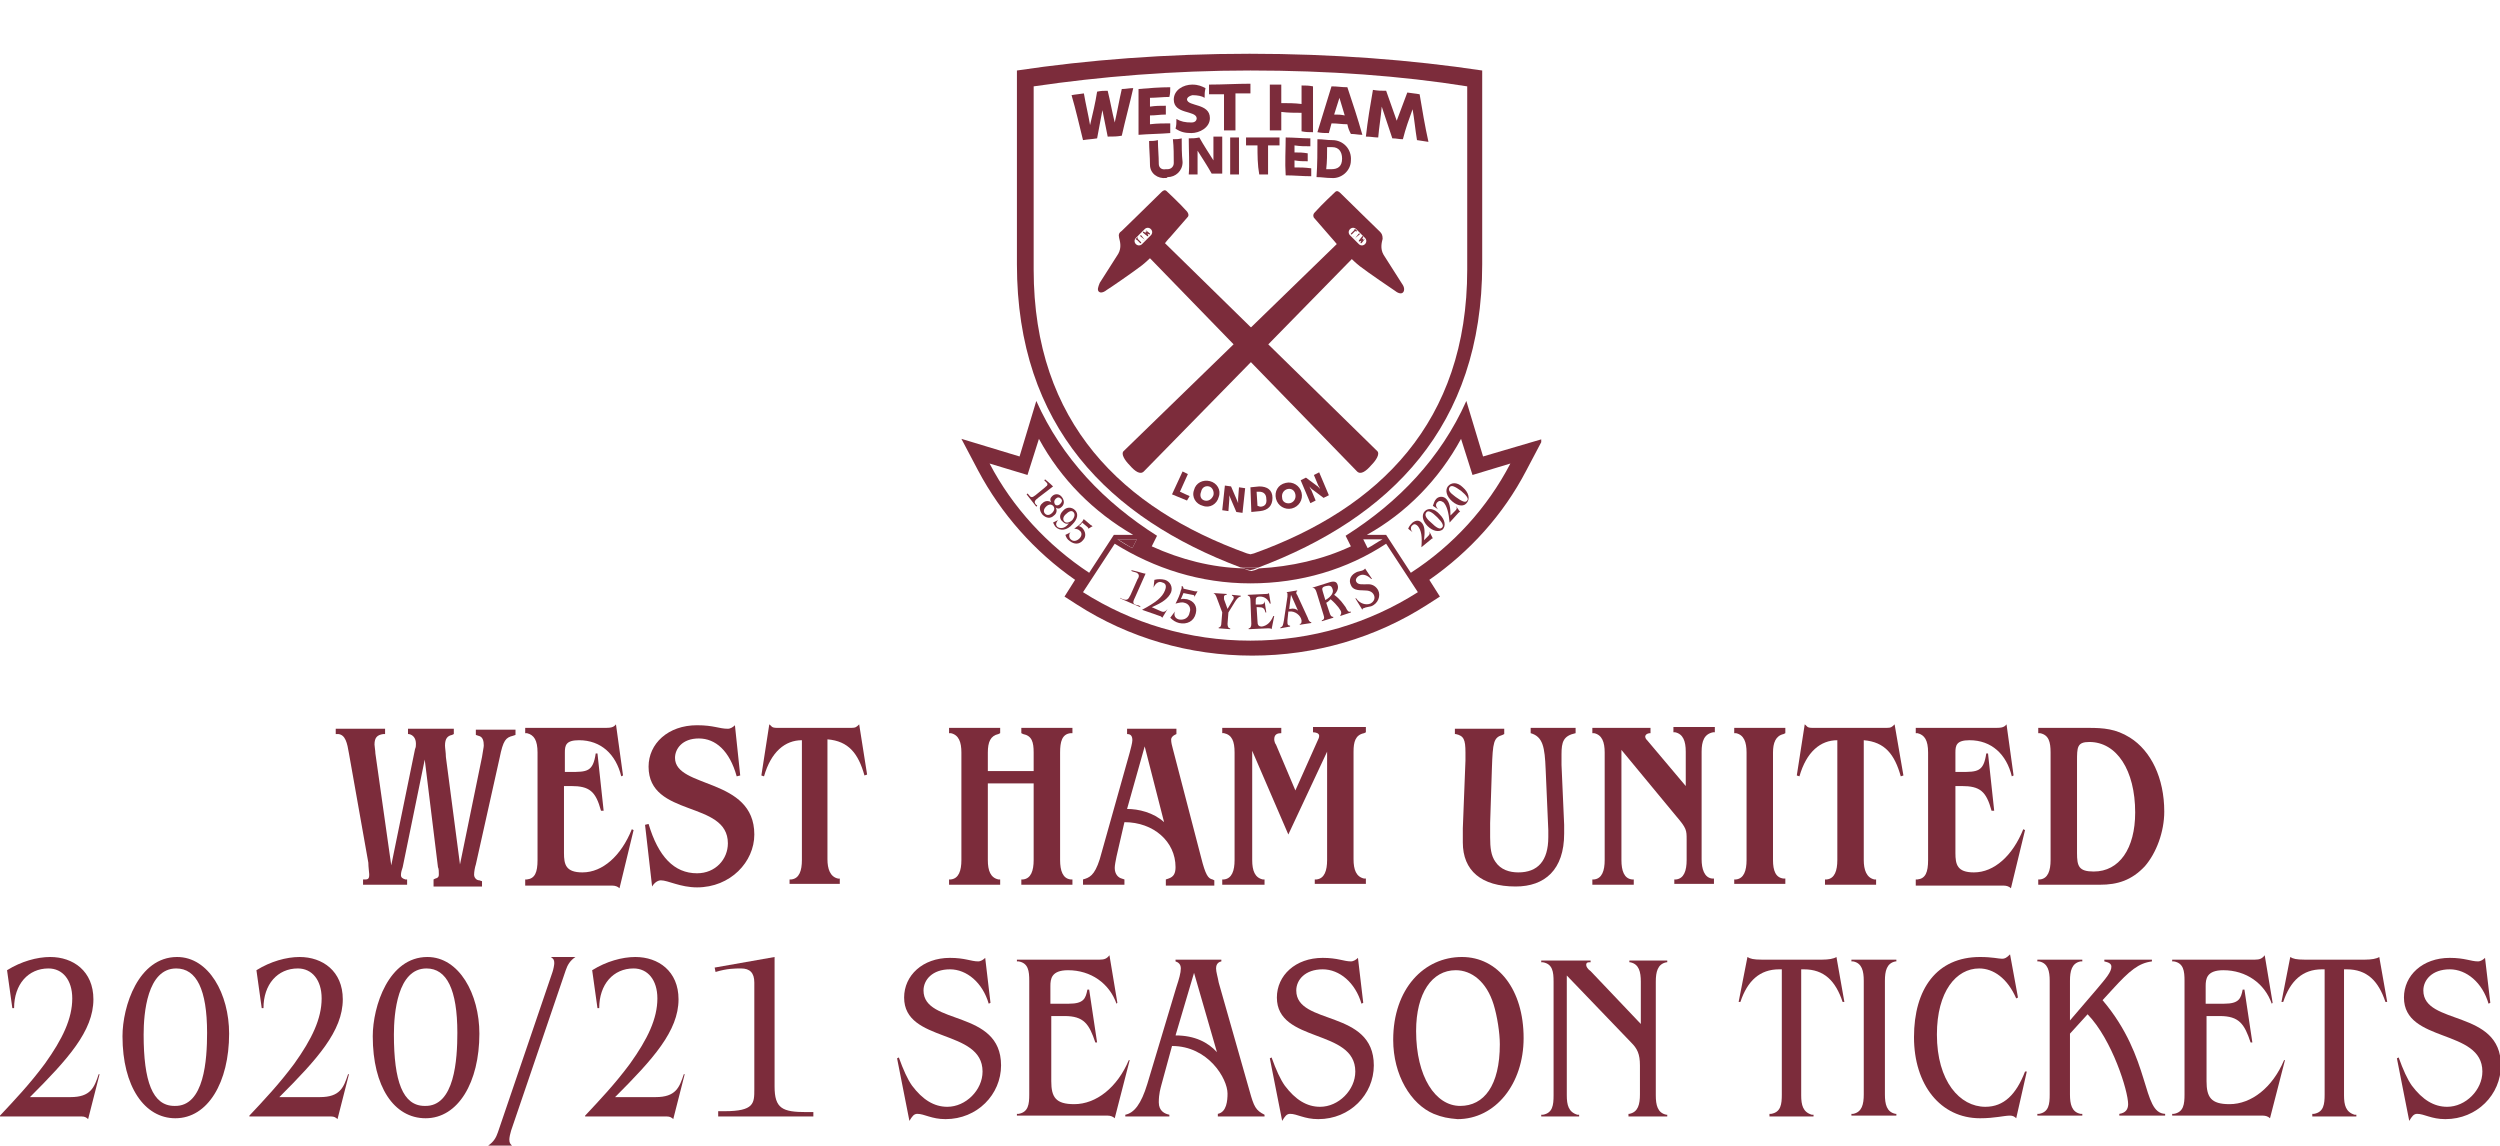 <svg enable-background="new 0 0 283.7 130" viewBox="0 0 283.7 130" xmlns="http://www.w3.org/2000/svg" xmlns:xlink="http://www.w3.org/1999/xlink"><clipPath id="a"><path d="m108.8 6.1h66.1v68.3h-66.1z"/></clipPath><clipPath id="b"><path d="m108.8 6.1h66.1v68.3h-66.1z"/></clipPath><g fill="#7c2c3b"><path d="m49.2 100.4v-.6l.2-.1c.4-.1.4-.3.4-.5 0-.3 0-.6-.1-.8l-1.5-12.2-2.5 12.2c-.1.3-.2.6-.2.9s.2.4.5.5h.2v.6h-5v-.6h.3c.4 0 .4-.3.4-.6 0-.2-.1-.8-.1-1.3l-2.2-12.4c-.2-1.2-.4-2.1-1.2-2.2h-.3v-.6h5.6v.6h-.2c-.7.1-1 .4-1 1.2 0 .2.1.7.1 1l1.8 12.7 2.7-13.2c.1-.2.1-.4.1-.6 0-.6-.3-1-.8-1.1h-.1v-.6h5.2v.6l-.2.1c-.5.1-.8.4-.8 1.2 0 .3.1.8.1 1.3l1.6 12.2 2.5-12.2c.1-.7.2-1.1.2-1.3 0-.5-.1-1-.6-1.1l-.3-.1v-.6h4.5v.6l-.3.1c-.8.2-1.1.5-1.5 2.5l-2.7 12.1c-.1.3-.2.8-.2 1.2 0 .2.2.6.6.6l.3.1v.6h-5.5z"/><path d="m59.6 100.4v-.6h.2c.9-.1 1.2-.8 1.2-2.2v-12.2c0-1.4-.4-2-1.2-2.2h-.2v-.6h8.9c.7 0 1.1 0 1.4-.4l.8 5.8-.2.1c-.6-2.5-2.3-4.1-4.8-4.1-1.5 0-1.6.6-1.6 1.4v2.2h.6c1.9 0 2.6 0 2.9-2.1h.2l.7 6.5h-.3c-.6-2.2-1.3-2.8-3.4-2.8h-.8v7.6c0 1.3.2 2.2 2.1 2.2 2.3 0 4.4-1.9 5.6-4.9l.2.1-1.6 6.6c-.2-.2-.5-.3-.8-.3h-9.9z"/><path d="m73.2 93.6.4-.1c1.1 3.7 2.9 5.6 5.5 5.6 2.1 0 3.5-1.6 3.5-3.4 0-4.9-9-2.9-9-8.7 0-2.6 2.2-4.7 5.5-4.7 1.9 0 2.5.4 3.5.4.3 0 .6-.2.8-.4l.6 5.7-.4.1c-.8-2.9-2.4-4.3-4.3-4.3s-2.7 1.2-2.7 2.2c0 3.5 9 2.2 9 8.7 0 3.1-2.7 6-6.5 6-1.9 0-3.3-.8-4.1-.8-.3 0-.7.2-1 .7z"/><path d="m89.6 100.4v-.6h.2c.9-.1 1.2-1 1.2-2.2v-13.6c-1.9 0-3.5 1.3-4.3 4.1l-.3-.1.9-5.8c.3.2.2.4.9.4h8.4c.5 0 .6-.1.9-.4l.9 5.7-.3.1c-.7-2.5-1.8-3.9-4.2-4.1v13.6c0 1.1.3 2 1.2 2.2h.2v.6h-5.7z"/><path d="m115.9 100.4v-.6h.2c.9-.1 1.2-1 1.2-2.2v-8.7h-5.2v8.7c0 1.2.3 2 1.2 2.2h.2v.6h-5.8v-.6h.2c.9-.1 1.2-1 1.2-2.2v-12.2c0-1.2-.3-2-1.2-2.2h-.2v-.6h5.8v.6l-.2.1c-.9.2-1.2.9-1.2 2.1v2.1h5.2v-2.1c0-1.2-.2-1.9-1.2-2.1l-.2-.1v-.6h5.8v.6h-.2c-1 .1-1.2 1-1.2 2.2v12.2c0 1.2.3 2.1 1.2 2.2h.2v.6z"/><path d="m132.3 100.4v-.6l.3-.1c.6-.2.8-.6.8-1.3 0-2.9-2.5-5.1-5.8-5.1l-.9 3.9c-.1.5-.2 1-.2 1.3 0 .7.4 1.1.8 1.2l.3.1v.6h-4.7v-.6c.7-.2 1.3-.4 1.9-2.3l3.4-12.1c.1-.4.3-1.1.3-1.4 0-.5-.2-.7-.6-.7v-.6h5.6v.6l-.2.1c-.2.1-.4.3-.4.5 0 .4.1.7.2 1.1l3.2 12.3c.5 2 .8 2.4 1.3 2.5l.2.1v.6h-5.5zm-2.4-15.7-2 7.1c1.3 0 3 .4 4.2 1.5z"/><path d="m149.2 100.4v-.6h.2c.9-.1 1.2-1 1.2-2.2v-12.3l-4.4 9.4-4.1-9.5v12.4c0 1.2.3 2 1.2 2.2h.2v.6h-4.8v-.6h.2c.9-.1 1.2-1 1.2-2.2v-12.2c0-1.3-.3-2-1.2-2.2h-.2v-.6h6.7v.6c-.4 0-.8.1-.8.7 0 .2.1.5.2.6l2.2 5.2 2.5-5.6c.1-.2.2-.4.2-.6 0-.3-.4-.4-.7-.4v-.6h6v.6l-.2.1c-1 .2-1.2 1-1.2 2.1v12.2c0 1.2.3 2 1.2 2.2h.2v.6h-5.8z"/><path d="m175.4 87.3c-.1-2.5-.3-3.7-1.7-4.1v-.6h5.1v.6c-1.4.3-1.6 1-1.6 2.4v1.2l.3 6.8v1c0 4.1-2.2 6-5.5 6-3.9 0-6-1.8-6-5 0-.4 0-1.1 0-1.6l.3-7.7c0-.3 0-.7 0-.9 0-1.5-.2-1.9-1.1-2.1h-.1v-.6h5.6v.6l-.2.1c-1 .3-1.1.8-1.2 3.8l-.2 6.2v1.6c0 1.2.1 2.1.6 2.8.6.9 1.6 1.2 2.6 1.2 2.2 0 3.4-1.3 3.4-4 0-.2 0-.6 0-.8z"/><path d="m190 100.4v-.6h.2c.9-.1 1.2-1 1.2-2.2v-2.3c0-1.1 0-1.3-1.2-2.7l-6.2-7.5v12.5c0 1.2.3 2.1 1.2 2.2h.2v.6h-4.7v-.6h.2c.9-.1 1.2-1 1.2-2.2v-12.2c0-1.2-.3-2-1.2-2.2h-.2v-.6h6.6v.6c-.4 0-.6.2-.6.4s.2.4.3.5l4.3 5.1v-3.9c0-1.2-.3-2-1.2-2.2h-.2v-.6h4.7v.6h-.2c-1 .2-1.3 1-1.3 2.2v12.2c0 1.1.3 2.1 1.2 2.2h.2v.6h-4.5z"/><path d="m196.8 100.4v-.6h.2c.9-.1 1.2-1 1.2-2.2v-12.2c0-1.2-.3-2-1.2-2.2h-.2v-.6h5.8v.6l-.2.1c-.9.2-1.2 1-1.2 2.1v12.2c0 1.2.3 2 1.2 2.1h.2v.6h-5.8z"/><path d="m207.1 100.4v-.6h.2c.9-.1 1.2-1 1.2-2.2v-13.6c-1.9 0-3.5 1.3-4.3 4.1l-.3-.1.9-5.8c.3.2.2.4.9.4h8.4c.5 0 .6-.1.9-.4l1 5.8-.3.1c-.7-2.5-1.8-3.9-4.2-4.1v13.6c0 1.1.3 2 1.2 2.2h.2v.6z"/><path d="m217.4 100.4v-.6h.2c.9-.1 1.2-.8 1.2-2.2v-12.2c0-1.4-.4-2-1.2-2.2h-.2v-.6h8.9c.7 0 1.1 0 1.4-.4l.8 5.8-.2.1c-.6-2.5-2.3-4.1-4.8-4.1-1.5 0-1.6.6-1.6 1.4v2.2h.6c1.9 0 2.6 0 2.9-2.1h.2l.7 6.5h-.3c-.6-2.2-1.3-2.8-3.4-2.8h-.7v7.6c0 1.3.2 2.2 2.1 2.2 2.3 0 4.4-1.9 5.6-4.9l.2.1-1.6 6.6c-.2-.2-.5-.3-.8-.3h-10z"/><path d="m231.3 100.4v-.6h.2c.9-.1 1.2-1 1.2-2.2v-12.2c0-1.2-.2-2-1.2-2.2h-.2v-.6h5.7c1.7 0 3.1.1 4.7 1.1 2.4 1.5 3.9 4.6 3.9 8.4 0 2.3-.9 4.7-2.2 6.2-1.5 1.6-3.1 2.1-5.1 2.1zm4.4-3.6c0 1.5.2 2.1 1.9 2.1 2.9 0 4.7-2.6 4.7-6.7 0-4.8-2.1-8-5.2-8-1.4 0-1.4.6-1.4 2.2z"/><path d="m0 126.6c1.6-1.7 3.4-3.6 5.1-5.9 2-2.8 3.1-5.1 3.1-7.4 0-2.1-1.1-3.4-2.7-3.4-2.3 0-3.9 1.8-3.9 4.5h-.2l-.6-4.3c1.6-1 3.4-1.5 4.9-1.5 2.6 0 4.9 1.6 4.9 4.8 0 3.6-2.9 6.8-7.2 11.1h4.6c2.3 0 2.7-1.1 3.2-2.6h.1l-1.3 5.1c-.2-.2-.4-.3-.7-.3h-9.3z"/><path d="m13.9 117.6c0-3.4 1.8-9 6.2-9 3.6 0 5.9 4.2 5.9 8.7 0 5.5-2.4 9.6-6.1 9.6-3.5 0-6-3.6-6-9.3zm9.6-.4c0-4.9-1.2-7.3-3.5-7.3-3.3 0-3.7 5.1-3.7 7.5 0 5.3 1 8.1 3.5 8.1 3.4.1 3.7-5.3 3.7-8.3z"/><path d="m28.3 126.6c1.6-1.7 3.4-3.6 5.1-5.9 2-2.8 3.1-5.1 3.1-7.4 0-2.1-1.1-3.4-2.7-3.4-2.3 0-3.9 1.8-3.9 4.5h-.2l-.6-4.3c1.6-1 3.4-1.5 4.9-1.5 2.6 0 4.9 1.6 4.9 4.8 0 3.6-2.9 6.8-7.2 11.1h4.6c2.3 0 2.7-1.1 3.2-2.6h.1l-1.3 5.1c-.2-.2-.4-.3-.7-.3h-9.3z"/><path d="m42.3 117.6c0-3.4 1.8-9 6.2-9 3.6 0 5.9 4.2 5.9 8.7 0 5.5-2.4 9.6-6.1 9.6-3.6 0-6-3.6-6-9.3zm9.6-.4c0-4.9-1.2-7.3-3.5-7.3-3.3 0-3.7 5.1-3.7 7.5 0 5.3 1 8.1 3.5 8.1 3.4.1 3.7-5.3 3.7-8.3z"/><path d="m55.4 130c.6-.4.9-.9 1.1-1.5l6.2-18.2c.1-.3.2-.8.2-1 0-.4-.1-.5-.4-.7h2.8c-.6.4-.9.9-1.1 1.5l-6.2 18.2c-.1.3-.2.8-.2 1 0 .4.1.5.3.7z"/><path d="m66.4 126.6c1.6-1.7 3.4-3.6 5.1-5.9 2-2.8 3.1-5.1 3.1-7.4 0-2.1-1.1-3.4-2.7-3.4-2.3 0-3.9 1.8-3.9 4.5h-.2l-.6-4.3c1.6-1 3.4-1.5 4.9-1.5 2.6 0 4.9 1.6 4.9 4.8 0 3.6-2.9 6.8-7.2 11.1h4.6c2.3 0 2.7-1.1 3.2-2.6h.1l-1.3 5.1c-.2-.2-.4-.3-.7-.3h-9.3z"/><path d="m81.5 126.6v-.5h.7c3.4 0 3.4-.9 3.4-2.5v-12.1c0-1.1-.5-1.6-1.5-1.6-.7 0-1.6 0-2.9.4l-.1-.5 6.8-1.2v14.7c0 2.5.9 2.9 3.6 2.9h.8v.5h-10.8z"/><path d="m101.8 120.1.2-.1c.5 1.4 1 2.5 1.5 3.2 1.2 1.6 2.5 2.4 4 2.4 2.1 0 4-1.9 4-4 0-4.9-8.9-3.2-8.9-8.4 0-2.5 2.1-4.5 5.2-4.5 1.7 0 2.4.4 3.2.4.3 0 .6-.2.8-.4l.6 5.1-.2.1c-.7-2.4-2.5-3.9-4.4-3.9-2 0-3 1.2-3 2.4 0 4 8.8 2.1 8.8 8.5 0 3.3-2.7 6.1-6.3 6.1-1.6 0-2.4-.6-3.2-.6-.4 0-.6.3-.9.8z"/><path d="m115.4 126.6v-.2h.2c1.1-.2 1.2-1.1 1.2-2.2v-12.9c0-1.1-.1-2-1.2-2.2h-.2v-.2h9.4c.5 0 .8-.1 1.1-.5l.9 5.4-.1.1c-.8-2.3-2.9-3.8-5.5-3.8-1.9 0-2 1-2 1.8v2h2.1c1.7 0 1.9-.6 2.1-1.6h.2l.9 6h-.2c-.7-2.1-1.3-3-3.5-3h-1.5v7.4c0 1.8.5 2.6 2.6 2.6 2.5 0 4.9-1.9 6.2-5h.1l-1.7 6.6c-.2-.2-.5-.3-.8-.3z"/><path d="m138.2 126.6v-.2c1-.2 1.1-1.5 1.1-2.3 0-1.7-2.2-5.4-6.3-5.4l-1.2 4.4c-.1.4-.3 1-.3 2s.7 1.3 1.2 1.4v.2h-5v-.2c1-.2 1.8-1.2 2.5-3.5l3.3-11c.3-.9.5-1.6.5-2.1s-.3-.7-.6-.8v-.2h5.2v.2c-.5.1-.6.5-.6.8 0 .4.2 1 .3 1.6l3.5 12.3c.5 1.8.7 2.2 1.7 2.7v.2h-5.3zm-2.7-16.2-2.1 7.1c2.2 0 3.7.8 4.7 1.9z"/><path d="m144.1 120.1.2-.1c.5 1.4 1 2.5 1.5 3.2 1.2 1.6 2.5 2.4 4 2.4 2.1 0 4-1.9 4-4 0-4.9-8.9-3.2-8.9-8.4 0-2.5 2.1-4.5 5.2-4.5 1.7 0 2.4.4 3.2.4.3 0 .6-.2.8-.4l.6 5.1-.2.1c-.7-2.4-2.5-3.9-4.4-3.9-2 0-3 1.2-3 2.4 0 4 8.8 2.1 8.8 8.5 0 3.3-2.7 6.1-6.3 6.1-1.6 0-2.4-.6-3.2-.6-.4 0-.6.3-.9.8z"/><path d="m162.7 126.4c-2.6-1.1-4.6-4.4-4.6-8.4 0-5.8 3.5-9.4 7.8-9.4 4.1 0 7 3.7 7 9.2 0 5.2-3.2 9.2-7.5 9.2-1.1-.1-1.7-.2-2.7-.6zm7.5-7.9c0-1.3-.3-3.2-.7-4.5-.8-2.6-2.5-3.9-4.3-3.9-2.7 0-4.5 2.6-4.5 6.9 0 5.2 2.2 8.5 5 8.5 2.7 0 4.5-2.3 4.5-7z"/><path d="m184.8 126.6v-.2h.1c1-.2 1.2-1.1 1.2-2.2v-3.3c0-1.3-.3-1.9-1-2.6l-7.3-7.6v13.6c0 1.1.2 1.9 1.2 2.2h.2v.2h-4.3v-.2h.2c1.1-.2 1.2-1.1 1.2-2.2v-12.9c0-1.1-.1-2-1.2-2.2h-.2v-.2h5.6v.2h-.2c-.2 0-.3.1-.3.3s.2.5.5.7l5.7 6v-4.8c0-1.1-.2-2-1.2-2.2h-.1v-.2h4.3v.2h-.1c-1 .2-1.2 1.1-1.2 2.2v12.9c0 1.1.2 2 1.2 2.2h.1v.2h-4.4z"/><path d="m200.8 126.6v-.2h.2c1.1-.2 1.2-1.1 1.2-2.2v-14.2c-.1 0-.2 0-.3 0-2.2 0-3.6 1.3-4.4 3.7h-.2l1-5.1c.3.2.7.3 1.6.3h6.9c.7 0 1.3-.1 1.6-.3l.9 5.1h-.2c-.8-2.4-2.1-3.7-4.4-3.7-.1 0-.2 0-.3 0v14.3c0 1.1.2 1.9 1.2 2.2h.2v.2h-5z"/><path d="m210.1 126.6v-.2h.2c1-.2 1.2-1.1 1.2-2.2v-12.9c0-1.1-.2-2-1.2-2.2h-.2v-.2h5.1v.2h-.1c-1 .2-1.2 1.1-1.2 2.2v12.9c0 1.1.2 2 1.2 2.2h.1v.2z"/><path d="m228.8 126.9c-.2-.2-.4-.3-.7-.3-.7 0-1.7.3-3.4.3-4.5 0-7.5-3.8-7.5-9.2 0-5.5 2.6-9.1 7.5-9.1 1.4 0 2.1.2 2.5.2.3 0 .5-.1.9-.5l.9 4.9-.2.1c-1-2.3-2.6-3.4-4.2-3.4-2.6 0-4.8 2.6-4.8 7.5 0 5.3 2.6 8.2 5.5 8.2 2.1 0 3.5-1.4 4.5-4h.2z"/><path d="m240.5 126.6v-.2c.7-.1 1-.5 1-1.1 0-1.5-1.8-7.3-4.6-10.2l-2 2.2v6.9c0 1.1.2 2 1.2 2.2h.2v.2h-5.1v-.2h.2c1.1-.2 1.2-1.1 1.2-2.2v-12.9c0-1.1-.2-2-1.2-2.2h-.2v-.2h5.1v.2h-.2c-1 .2-1.2 1.1-1.2 2.2v4.5l3-3.5c1.1-1.3 1.7-2 1.7-2.6 0-.4-.4-.5-.8-.6v-.2h5.4v.2c-1.5.2-2.5 1-4.5 3.2l-1.1 1.2c5.6 6.6 4.4 12.8 7.1 12.9v.2z"/><path d="m246.5 126.6v-.2h.2c1.1-.2 1.2-1.1 1.2-2.2v-12.9c0-1.1-.1-2-1.2-2.2h-.2v-.2h9.4c.5 0 .8-.1 1.1-.5l.9 5.4-.1.1c-.8-2.3-2.9-3.8-5.5-3.8-1.9 0-2 1-2 1.8v2h2.1c1.7 0 1.9-.6 2.1-1.6h.2l.9 6h-.2c-.7-2.1-1.3-3-3.5-3h-1.5v7.4c0 1.8.5 2.6 2.6 2.6 2.5 0 4.9-1.9 6.2-5h.1l-1.7 6.6c-.2-.2-.5-.3-.8-.3z"/><path d="m262.4 126.6v-.2h.2c1.1-.2 1.2-1.1 1.2-2.2v-14.2c-.1 0-.2 0-.3 0-2.2 0-3.6 1.3-4.4 3.7h-.2l1-5.1c.3.2.7.3 1.6.3h6.9c.7 0 1.3-.1 1.6-.3l.9 5.1h-.2c-.8-2.4-2.1-3.7-4.4-3.7-.1 0-.2 0-.3 0v14.3c0 1.1.2 1.9 1.2 2.2h.2v.2h-5z"/><path d="m272 120.1.2-.1c.5 1.4 1 2.5 1.5 3.2 1.2 1.6 2.5 2.4 4 2.4 2.1 0 4-1.9 4-4 0-4.9-8.9-3.2-8.9-8.4 0-2.5 2.1-4.5 5.2-4.5 1.7 0 2.4.4 3.2.4.3 0 .6-.2.8-.4l.6 5.1-.2.1c-.7-2.4-2.5-3.9-4.4-3.9-2 0-3 1.2-3 2.4 0 4 8.8 2.1 8.8 8.5 0 3.3-2.7 6.1-6.3 6.1-1.6 0-2.4-.6-3.2-.6-.4 0-.6.3-.9.8z"/><path clip-path="url(#a)" d="m126.8 61.2c.6.3 1.1.7 1.7 1l.5-1z"/><path clip-path="url(#a)" d="m117.3 30.6v-20.8c7.5-1.1 15.8-1.8 24.6-1.8s17.1.6 24.6 1.8v20.8c0 17.3-10 27.1-24.2 32.2l-.4.1-.4-.1c-14.1-5.1-24.2-14.8-24.2-32.2m25.5 33.8c14.9-5.6 25.4-16 25.4-34.4v-22c-8-1.2-16.9-1.9-26.4-1.9-9.4 0-18.4.7-26.4 1.9v22c0 18.4 10.5 28.8 25.4 34.4h.9z"/><path clip-path="url(#a)" d="m160.1 65-2.8-4.3h-2.2c4.5-2.5 8.2-6.3 10.7-10.9l1.3 4.1 4.3-1.3c-2.6 5-6.5 9.3-11.3 12.4m-5.4-3.8h2.2c-.6.3-1.1.7-1.7 1zm-12.8 11.5c-7 0-13.5-2-19-5.5l3.6-5.5c4.5 2.8 9.7 4.5 15.4 4.5s11-1.6 15.4-4.5l3.6 5.5c-5.5 3.5-12 5.5-19 5.5m-12.9-11.5-.5 1c-.6-.3-1.1-.6-1.7-1zm-16.7-8.6 4.3 1.3 1.3-4.1c2.5 4.6 6.2 8.3 10.7 10.9h-2.2l-2.8 4.3c-4.7-3.1-8.7-7.4-11.3-12.4m56-.8-1.9-6.3c-2.9 6.5-7.7 11.5-13.7 15.3l.6 1.2c-3.2 1.5-6.8 2.3-10.4 2.5-.2.1-.3.1-.5.2l-.4.1-.4-.1c-.2-.1-.3-.1-.5-.2-3.6-.1-7.1-1-10.4-2.5l.6-1.2c-6-3.8-10.8-8.8-13.7-15.3l-1.9 6.3-6.6-2 1.9 3.6c2.6 4.9 6.4 9.2 11 12.4l-1.2 1.9 1.4.9c5.9 3.8 12.8 5.8 19.9 5.8 7.1 0 14-2 19.9-5.8l1.4-.9-1.2-1.9c4.6-3.2 8.4-7.4 11-12.4l1.9-3.6z"/><path clip-path="url(#a)" d="m141.9 64.7.4-.1c.2-.1.3-.1.5-.2-.3 0-.6 0-1 0-.3 0-.6 0-.9 0 .2.1.3.1.5.2z"/><path clip-path="url(#a)" d="m154 53.5c.4.4 1 0 1.6-.7.6-.6 1-1.3.7-1.6l-24.3-23.8c-.4-.4-1.1-.3-1.6.1-.5.5-.5 1.2-.1 1.6z"/><path clip-path="url(#a)" d="m129.8 53.5c-.4.4-1 0-1.6-.7-.6-.6-1-1.3-.7-1.6l24.4-23.7c.4-.4 1.1-.3 1.6.1.5.5.5 1.2.1 1.6z"/><path clip-path="url(#a)" d="m154.9 27.7c.2-.2.2-.5 0-.7l-1-1c-.2-.2-.5-.2-.7 0s-.2.5 0 .7l1 1c.2.2.5.2.7 0m-3.8-.7-2-2.3s-.2-.3.1-.6c.8-.9 2.3-2.3 2.3-2.3.2-.2.4-.1.6.1 1.2 1.2 4.3 4.2 4.5 4.4s.3.4.3.8c-.1.4-.3 1.1.1 1.8l2.1 3.3c.3.4.3.8.1 1-.1.1-.4.2-.9-.2-.3-.2-3.1-2.1-4-2.8-.5-.4-.9-.8-.9-.8l-1.7-1.7c-.1-.1-.4-.5-.6-.7"/><path clip-path="url(#a)" d="m153.8 27c0 .1-.1.1 0 0-.1 0-.1 0 0 0l.4-.5h.1v.1z"/><path clip-path="url(#a)" d="m154 27.2c-.1 0-.1 0 0 0-.1 0-.1-.1 0 0-.1-.1-.1-.1 0 0 0-.1 0 0 0 0"/><path clip-path="url(#a)" d="m153.6 26.9c-.1 0-.1-.1 0 0 0-.1 0-.1 0 0 .1-.1.1 0 0 0"/><path clip-path="url(#a)" d="m154 26.2-.2-.2h-.1v.1l-.4.4v.1h.1l.4-.4c.1.1.1.1.2 0 0 .1 0 .1 0 0"/><path clip-path="url(#a)" d="m154.9 27.1c-.1 0-.1 0 0 0l-.3.2.1-.1s0 0 0-.1 0 0-.1 0l-.1.1.2-.3v-.1h-.1l-.4.5v.1h.1l.2-.1-.1.2v.1h.1z"/><path clip-path="url(#a)" d="m130.6 26c-.2-.2-.5-.2-.7 0l-1 1c-.2.2-.2.5 0 .7s.5.2.7 0l1-1c.2-.2.2-.5 0-.7m1.6 1.6-1.7 1.7s-.4.4-.9.8c-.9.7-3.8 2.7-4 2.8-.5.4-.8.3-.9.2-.2-.2-.1-.5.1-1l2.1-3.3c.4-.7.2-1.4.1-1.8s0-.6.3-.8c.2-.2 3.3-3.2 4.5-4.4.2-.2.4-.3.6-.1 0 0 1.5 1.4 2.3 2.3.3.4.1.6.1.6l-2 2.3c-.3.3-.6.7-.6.7"/><path clip-path="url(#a)" d="m129.9 27.2c0 .1-.1.1 0 0l-.5-.4v-.1h.1z"/><path clip-path="url(#a)" d="m130.1 27s0 .1 0 0c-.1.1-.1.1 0 0-.1.1-.1 0 0 0-.1 0-.1 0 0 0"/><path clip-path="url(#a)" d="m129.7 27.3c.1 0 .1.1 0 0 0 .1 0 .1 0 0-.1.1-.1 0 0 0z"/><path clip-path="url(#a)" d="m129.1 26.9-.2.2v.1h.1l.4.4h.1v-.1l-.4-.4s0 0 0-.2c.1.1.1.1 0 0z"/><path clip-path="url(#a)" d="m130 26.1c-.1 0-.1 0 0 0l.2.3-.1-.1s0 0-.1 0v.1l.1.1-.3-.2h-.1v.1l.5.4h.1s0 0 0-.1l-.1-.2.2.1h.1s0 0 0-.1z"/><path clip-path="url(#a)" d="m117.8 56.5 1.7-1.3c-.1-.1-.4-.4-.9-.8l-.1.1c.1.1.2.2.3.3s.1.3-.1.4c0 0 0 0-.1.1l-1.1.9c-.4.3-.5.3-.8-.1 0 0 0 0-.1-.1l-.1.1 1.1 1.4.1-.1c0-.1-.1-.1-.1-.1-.3-.3-.2-.5.2-.8-.1.1 0 .1 0 0"/><path clip-path="url(#a)" d="m120.4 56.6c.2.2.1.4-.1.6s-.5.2-.6 0-.1-.4.1-.6.4-.2.6 0m-.9.8c.2.2.2.5-.1.8s-.6.3-.8.1-.2-.5.1-.8.6-.3.8-.1m.3.2c.3.2.5.1.7-.1.3-.3.3-.7 0-1.1s-.8-.4-1.1-.1c-.2.2-.3.4-.1.7-.3-.2-.7-.2-1 .1-.4.3-.4.8 0 1.3.4.4.9.5 1.3.1.3-.2.4-.6.2-.9"/><path clip-path="url(#a)" d="m121.8 58.1c.2.2.2.5-.1.9-.3.3-.7.4-.9.2s-.2-.5.1-.8c.4-.4.7-.5.9-.3m-2.3 1.2c.1.2.2.4.3.5.5.5 1.3.4 1.9-.3.6-.6.7-1.2.3-1.6s-1-.4-1.4.1c-.4.4-.4.9 0 1.2.2.2.4.3.7.2 0 0 0 0-.1.1-.4.5-.9.5-1.2.3-.2-.2-.2-.4 0-.7 0 0 0 0 .1-.1z"/><path clip-path="url(#a)" d="m123 58.9c-.1.1-.1.2-.2.3-.2.3-.5.5-.9.8.3 0 .5.1.6.2.3.2.3.6 0 .9s-.7.4-1 .1c-.2-.2-.2-.5-.1-.7 0 0 .1-.1.1-.1l-.6.3c.1.3.2.5.5.7.5.4 1.1.4 1.5-.1.4-.4.3-1-.1-1.4-.1-.1-.3-.2-.4-.2.2-.1.3-.2.4-.4l.6.5c.1.1.1.1.1.2l.5-.3c-.1 0-.1-.1-.2-.1l-.7-.6c0 .1 0 0-.1-.1"/><path clip-path="url(#a)" d="m128.8 67.8 1.2-2.7c-.2 0-.7-.2-1.6-.4v.1c.2.1.4.1.6.2s.3.3.2.5c0 0 0 .1-.1.2l-.8 1.8c-.3.6-.4.7-1.1.4 0 0-.1 0-.1-.1v.1l2.3 1v-.1c-.1 0-.1-.1-.2-.1-.7-.1-.7-.3-.4-.9-.1 0-.1 0 0 0"/><path clip-path="url(#a)" d="m130.7 68.9c1.2-.5 1.9-1 2.2-1.7.2-.6-.1-1.2-.7-1.4-.4-.1-.8-.1-1.2 0l-.1.9c.2-.5.6-.8 1-.6.4.1.5.4.3.9-.3.8-1.1 1.4-2.6 2.2l2 .7c.1 0 .2.1.3.2l.6-1c-.3.4-.5.4-.9.2z"/><path clip-path="url(#a)" d="m134.1 66.5c0 .2 0 .3-.1.5-.1.5-.3.9-.6 1.5.4-.1.7-.2 1-.1.5.1.8.6.6 1.1-.1.6-.6.9-1.2.8-.4-.1-.6-.4-.5-.8 0-.1 0-.1.1-.2l-.6.8c.3.3.6.5 1 .6.9.2 1.7-.2 1.9-1.1.2-.8-.2-1.4-1-1.6-.2 0-.4-.1-.7 0 .1-.2.2-.5.3-.7l1 .2c.2 0 .3.1.2.3l.4-.7c-.1 0-.2 0-.3 0l-1.3-.3c0-.2-.1-.3-.2-.3"/><path clip-path="url(#a)" d="m137.7 67.3c.2.1.3.3.4.6l.6 1.6-.1 1.2c0 .3-.1.5-.3.5v.1l1.3.1v-.1c-.2 0-.3-.2-.3-.5l.1-1.3.8-1.3c.2-.3.4-.5.6-.5v-.1l-1-.1v.1c.1 0 .2.1.2.2s0 .2-.1.3l-.6 1-.4-1.1c0-.1 0-.2 0-.3s.1-.2.3-.2v-.1z"/><path clip-path="url(#a)" d="m142.5 68.6v-.4c0-.3 0-.5.5-.5s.9.3 1.1.8h.1l-.2-1.2c-.1.1-.2.1-.3.1l-2.1.1v.1c.2 0 .3.2.3.5l.1 2.7c0 .3-.1.5-.3.5v.1l2.2-.1c.2 0 .3 0 .4.1l.3-1.5h-.1c-.3.7-.7 1.1-1.3 1.2-.4 0-.5-.2-.5-.6l-.1-1.6h.2c.5 0 .7.1.8.6h.1l-.2-1.3c0 .3-.2.4-.5.4z"/><path clip-path="url(#a)" d="m146.5 67.5.8 1.8c-.2-.2-.5-.3-.9-.2 0 0 0 0-.1 0zm-.5-.3c.1.1.1.1.1.2v.3l-.4 2.7c-.1.5-.1.7-.4.8v.1l1.1-.2v-.1c-.2 0-.3-.1-.3-.3 0-.1 0-.2 0-.3l.1-1h.1c.6-.1 1.3.4 1.4 1 0 .2 0 .4-.2.4v.1l1.3-.2v-.1c-.2 0-.3-.2-.4-.5l-1.2-2.6c-.1-.1-.1-.2-.1-.2 0-.1 0-.2.1-.2v-.1z"/><path clip-path="url(#a)" d="m150.4 68.1-.3-1c-.1-.3-.1-.5.4-.6.4-.1.6 0 .7.3.2.4-.1.9-.8 1.3m-1.5-1.4c.3 0 .4.2.5.5l.8 2.6c.1.3.1.5-.2.6v.1l1.3-.4v-.1c-.2 0-.3-.1-.4-.4l-.4-1.2c.2-.1.3-.2.5-.4.8.7 1.2 1.3 1.2 1.5 0 .1 0 .2-.1.3v.1l1.2-.4v-.1c-.3.1-.4-.1-.6-.5-.3-.4-.6-.9-1.3-1.4.4-.4.5-.8.4-1.1-.1-.4-.4-.5-1-.3z"/><path clip-path="url(#a)" d="m154.9 64.5c0 .1-.1.1-.2.2-.2.1-.4.1-.7.2-.7.3-1 .9-.7 1.5.2.5.7.6 1.5.6.5 0 .9.1 1.1.5s0 .8-.4 1c-.5.2-1.2 0-1.6-.6h-.1l.8 1.3c0-.1.1-.2.2-.2.2-.1.4-.1.8-.2.8-.3 1.1-1.2.8-1.8-.2-.4-.6-.7-1.1-.7-.7 0-1.2.1-1.4-.3-.1-.2 0-.5.4-.7s.9 0 1.3.4h.1z"/><path clip-path="url(#a)" d="m161.6 61.3c.1-.9.1-1.5-.2-1.9s-.7-.4-1.1-.1c-.2.2-.4.4-.5.7l.5.4c-.3-.3-.2-.7 0-.8.2-.2.4-.1.6.1.4.5.5 1.2.4 2.4l1.1-.9c.1-.1.1-.1.2-.1l-.4-.8c.1.3 0 .4-.2.6z"/><path clip-path="url(#a)" d="m161.9 58.1c.2-.2.6 0 1.2.6s.8 1 .5 1.2c-.2.2-.6 0-1.2-.6-.6-.5-.8-.9-.5-1.2m-.2-.1c-.4.4-.3 1.1.3 1.7s1.3.7 1.7.4c.4-.4.3-1.1-.3-1.7-.6-.7-1.3-.8-1.7-.4"/><path clip-path="url(#a)" d="m164.6 58.5c0-.9-.1-1.5-.5-1.9-.3-.3-.8-.3-1.1 0-.2.2-.3.5-.4.8l.6.4c-.3-.3-.3-.6-.1-.8s.4-.2.7 0c.4.4.6 1.2.7 2.3l1-1.1c.1-.1.1-.1.2-.1l-.5-.7c.2.3.1.4-.1.6z"/><path clip-path="url(#a)" d="m164.5 55.3c.2-.3.6-.1 1.3.4.6.5.9.9.7 1.1-.2.3-.6.1-1.3-.4s-.9-.8-.7-1.1m-.2-.1c-.3.4-.2 1.1.5 1.7s1.4.6 1.7.1c.3-.4.2-1.1-.5-1.7-.6-.6-1.3-.6-1.7-.1"/><path clip-path="url(#a)" d="m132.3 20.2c-.9.1-1.8-.5-1.8-1.5 0-.9-.1-1.8-.1-2.7.4 0 .6 0 1-.1 0 .9.1 1.8.1 2.7 0 .4.3.7.8.6h.2c.4 0 .7-.3.7-.7 0-.9 0-1.8-.1-2.7.4 0 .6 0 1-.1 0 .9 0 1.8.1 2.7 0 1-.8 1.7-1.7 1.7-.1.1-.1.1-.2.1"/><path clip-path="url(#a)" d="m134.9 15.7c.5 0 .7 0 1.2-.1.5.9 1.1 1.8 1.6 2.6 0-.9 0-1.8 0-2.7h1v4.2c-.5 0-.7 0-1.2 0-.5-.9-1.1-1.8-1.6-2.6v2.7c-.4 0-.6 0-1 0 .1-1.2 0-2.7 0-4.1"/><path clip-path="url(#a)" d="m139.6 15.6h1v4.2c-.4 0-.6 0-1 0 0-1.4 0-2.8 0-4.2"/><path clip-path="url(#a)" d="m142.7 16.5c-.5 0-.8 0-1.3 0 0-.4 0-.5 0-.9h3.8v.9c-.5 0-.8 0-1.3 0v3.3c-.4 0-.6 0-1 0-.2-1.1-.2-2.2-.2-3.3"/><path clip-path="url(#a)" d="m145.9 15.6c.9 0 1.9.1 2.8.1v.9c-.7 0-1.1 0-1.8-.1v.8c.6 0 .9 0 1.5.1v.9c-.6 0-.9 0-1.5-.1v.8c.7 0 1.1 0 1.9.1v.9c-1 0-1.9-.1-2.9-.1-.1-1.5 0-2.9 0-4.3"/><path clip-path="url(#a)" d="m151.1 19.2c.7 0 1.2-.3 1.2-1.2 0-.8-.4-1.3-1.1-1.3-.2 0-.4 0-.6 0 0 .8 0 1.6-.1 2.5zm-1.6-3.4c.7 0 1 .1 1.7.1 1.2 0 2.2 1 2.1 2.3 0 1.2-1.1 2.1-2.2 2-.7 0-1-.1-1.7-.1.1-1.5.1-2.9.1-4.3"/><path clip-path="url(#a)" d="m121.6 10.8c.5-.1.8-.1 1.4-.2.2 1.2.5 2.4.7 3.6.3-1.3.6-2.5.8-3.8.5-.1.7-.1 1.2-.1.3 1.2.5 2.4.8 3.6.3-1.3.5-2.5.8-3.8.5 0 .8-.1 1.3-.1-.4 1.8-.9 3.6-1.3 5.4-.6.1-.9.1-1.6.1-.2-1-.4-2-.6-3-.2 1.1-.4 2.1-.6 3.2-.6.1-1 .1-1.6.2-.4-1.6-.8-3.4-1.3-5.1"/><path clip-path="url(#a)" d="m155.8 10.2c.6.1.9.1 1.5.1.4 1.1.8 2.3 1.2 3.4.4-1.1.8-2.1 1.2-3.2.6.1.9.1 1.4.2.3 1.8.6 3.6 1 5.4-.5-.1-.8-.1-1.3-.2-.2-1.2-.3-2.4-.5-3.5-.4 1.1-.8 2.2-1.1 3.4-.5 0-.7-.1-1.2-.1-.4-1.2-.8-2.4-1.2-3.6-.1 1.2-.3 2.3-.4 3.5-.5 0-.8-.1-1.4-.1.2-1.8.5-3.6.8-5.3"/><path clip-path="url(#a)" d="m129.2 10.1c1.2-.1 2.4-.2 3.6-.2 0 .4 0 .7-.1 1.1-.7 0-1.5.1-2.2.1v1c.7-.1 1.1-.1 1.8-.1v1c-.7 0-1.1.1-1.8.1v1c.8-.1 1.6-.1 2.3-.1v1.1c-1.2.1-2.4.1-3.6.2 0-1.7 0-3.5 0-5.2"/><path clip-path="url(#a)" d="m138.9 10.7c-.7 0-1 0-1.7 0 0-.4 0-.7 0-1.1 1.6 0 3.1-.1 4.7-.1v1.1c-.7 0-1 0-1.7 0v4.2c-.5 0-.8 0-1.3 0 0-1.3 0-2.7 0-4.1"/><path clip-path="url(#a)" d="m144.1 9.6h1.3v2.1c.8 0 1.5 0 2.3.1v-2.1c.5 0 .8 0 1.3.1v5.2c-.5 0-.8 0-1.3-.1v-2.1c-.8 0-1.5 0-2.3-.1v2.1c-.5 0-.8 0-1.3 0 0-1.7 0-3.4 0-5.2"/><path clip-path="url(#a)" d="m152 11.1c-.2.6-.4 1.3-.6 1.9.5 0 .7 0 1.2.1-.2-.7-.4-1.3-.6-2zm.9 3c-.7 0-1.1-.1-1.8-.1-.1.4-.2.7-.3 1.1-.5 0-.8 0-1.3-.1.5-1.7 1.1-3.5 1.6-5.2.7 0 1.1.1 1.8.1.6 1.8 1.2 3.6 1.7 5.4-.5 0-.8-.1-1.3-.1-.2-.4-.3-.6-.4-1.1"/><path clip-path="url(#a)" d="m135.3 9.6c-1 0-2.1.6-2.1 1.7 0 1.7 2.5 1.2 2.6 2.1 0 .3-.2.5-.6.5-.7 0-1.2-.1-1.7-.4 0 .5 0 .7-.1 1.1.6.4 1.1.5 1.8.5.9 0 2.1-.6 2.1-1.7 0-1.7-2.5-1.3-2.6-2.1 0-.2.2-.4.6-.5.6 0 1.1.1 1.4.3 0-.5 0-.6.1-1.1-.4-.2-.8-.4-1.5-.4"/><path d="m134.2 53.5.6.3-.9 2 1.1.5-.3.5-1.7-.7z"/><path clip-path="url(#b)" d="m136.7 56.8c.4.1.8-.1 1-.6.1-.4-.1-.9-.5-1s-.8.1-.9.6c-.2.5 0 .9.4 1m.6-2.2c.8.2 1.3 1 1 1.8-.2.8-1 1.3-1.8 1-.8-.2-1.3-1-1-1.8.2-.8 1-1.2 1.8-1"/><path clip-path="url(#b)" d="m139 55.1.7.1.6 1.4c.1.2.2.5.2.5s0-.3 0-.5l.1-1.3.7.1-.3 2.8-.7-.1-.6-1.4c-.1-.2-.2-.5-.2-.5v.5l-.1 1.3-.7-.1z"/><path clip-path="url(#b)" d="m143 57.5c.5 0 .8-.3.7-.9 0-.5-.3-.8-.8-.8h-.3l.1 1.6zm-1.1-2.2 1-.1c.9 0 1.5.4 1.5 1.3s-.5 1.4-1.4 1.5l-1 .1z"/><path clip-path="url(#b)" d="m146.4 57.1c.4-.1.7-.5.6-1s-.5-.7-.9-.6-.7.5-.6 1c0 .4.4.7.9.6m-.5-2.3c.8-.2 1.6.3 1.8 1.1s-.3 1.6-1.1 1.8-1.6-.3-1.8-1.1.2-1.6 1.1-1.8"/><path clip-path="url(#b)" d="m147.6 54.5.6-.3 1.2.9c.2.1.4.4.4.4s-.1-.3-.2-.4l-.5-1.2.6-.3 1.1 2.6-.6.3-1.2-.9c-.2-.1-.4-.4-.4-.4s.1.3.2.4l.5 1.2-.6.3z"/></g></svg>